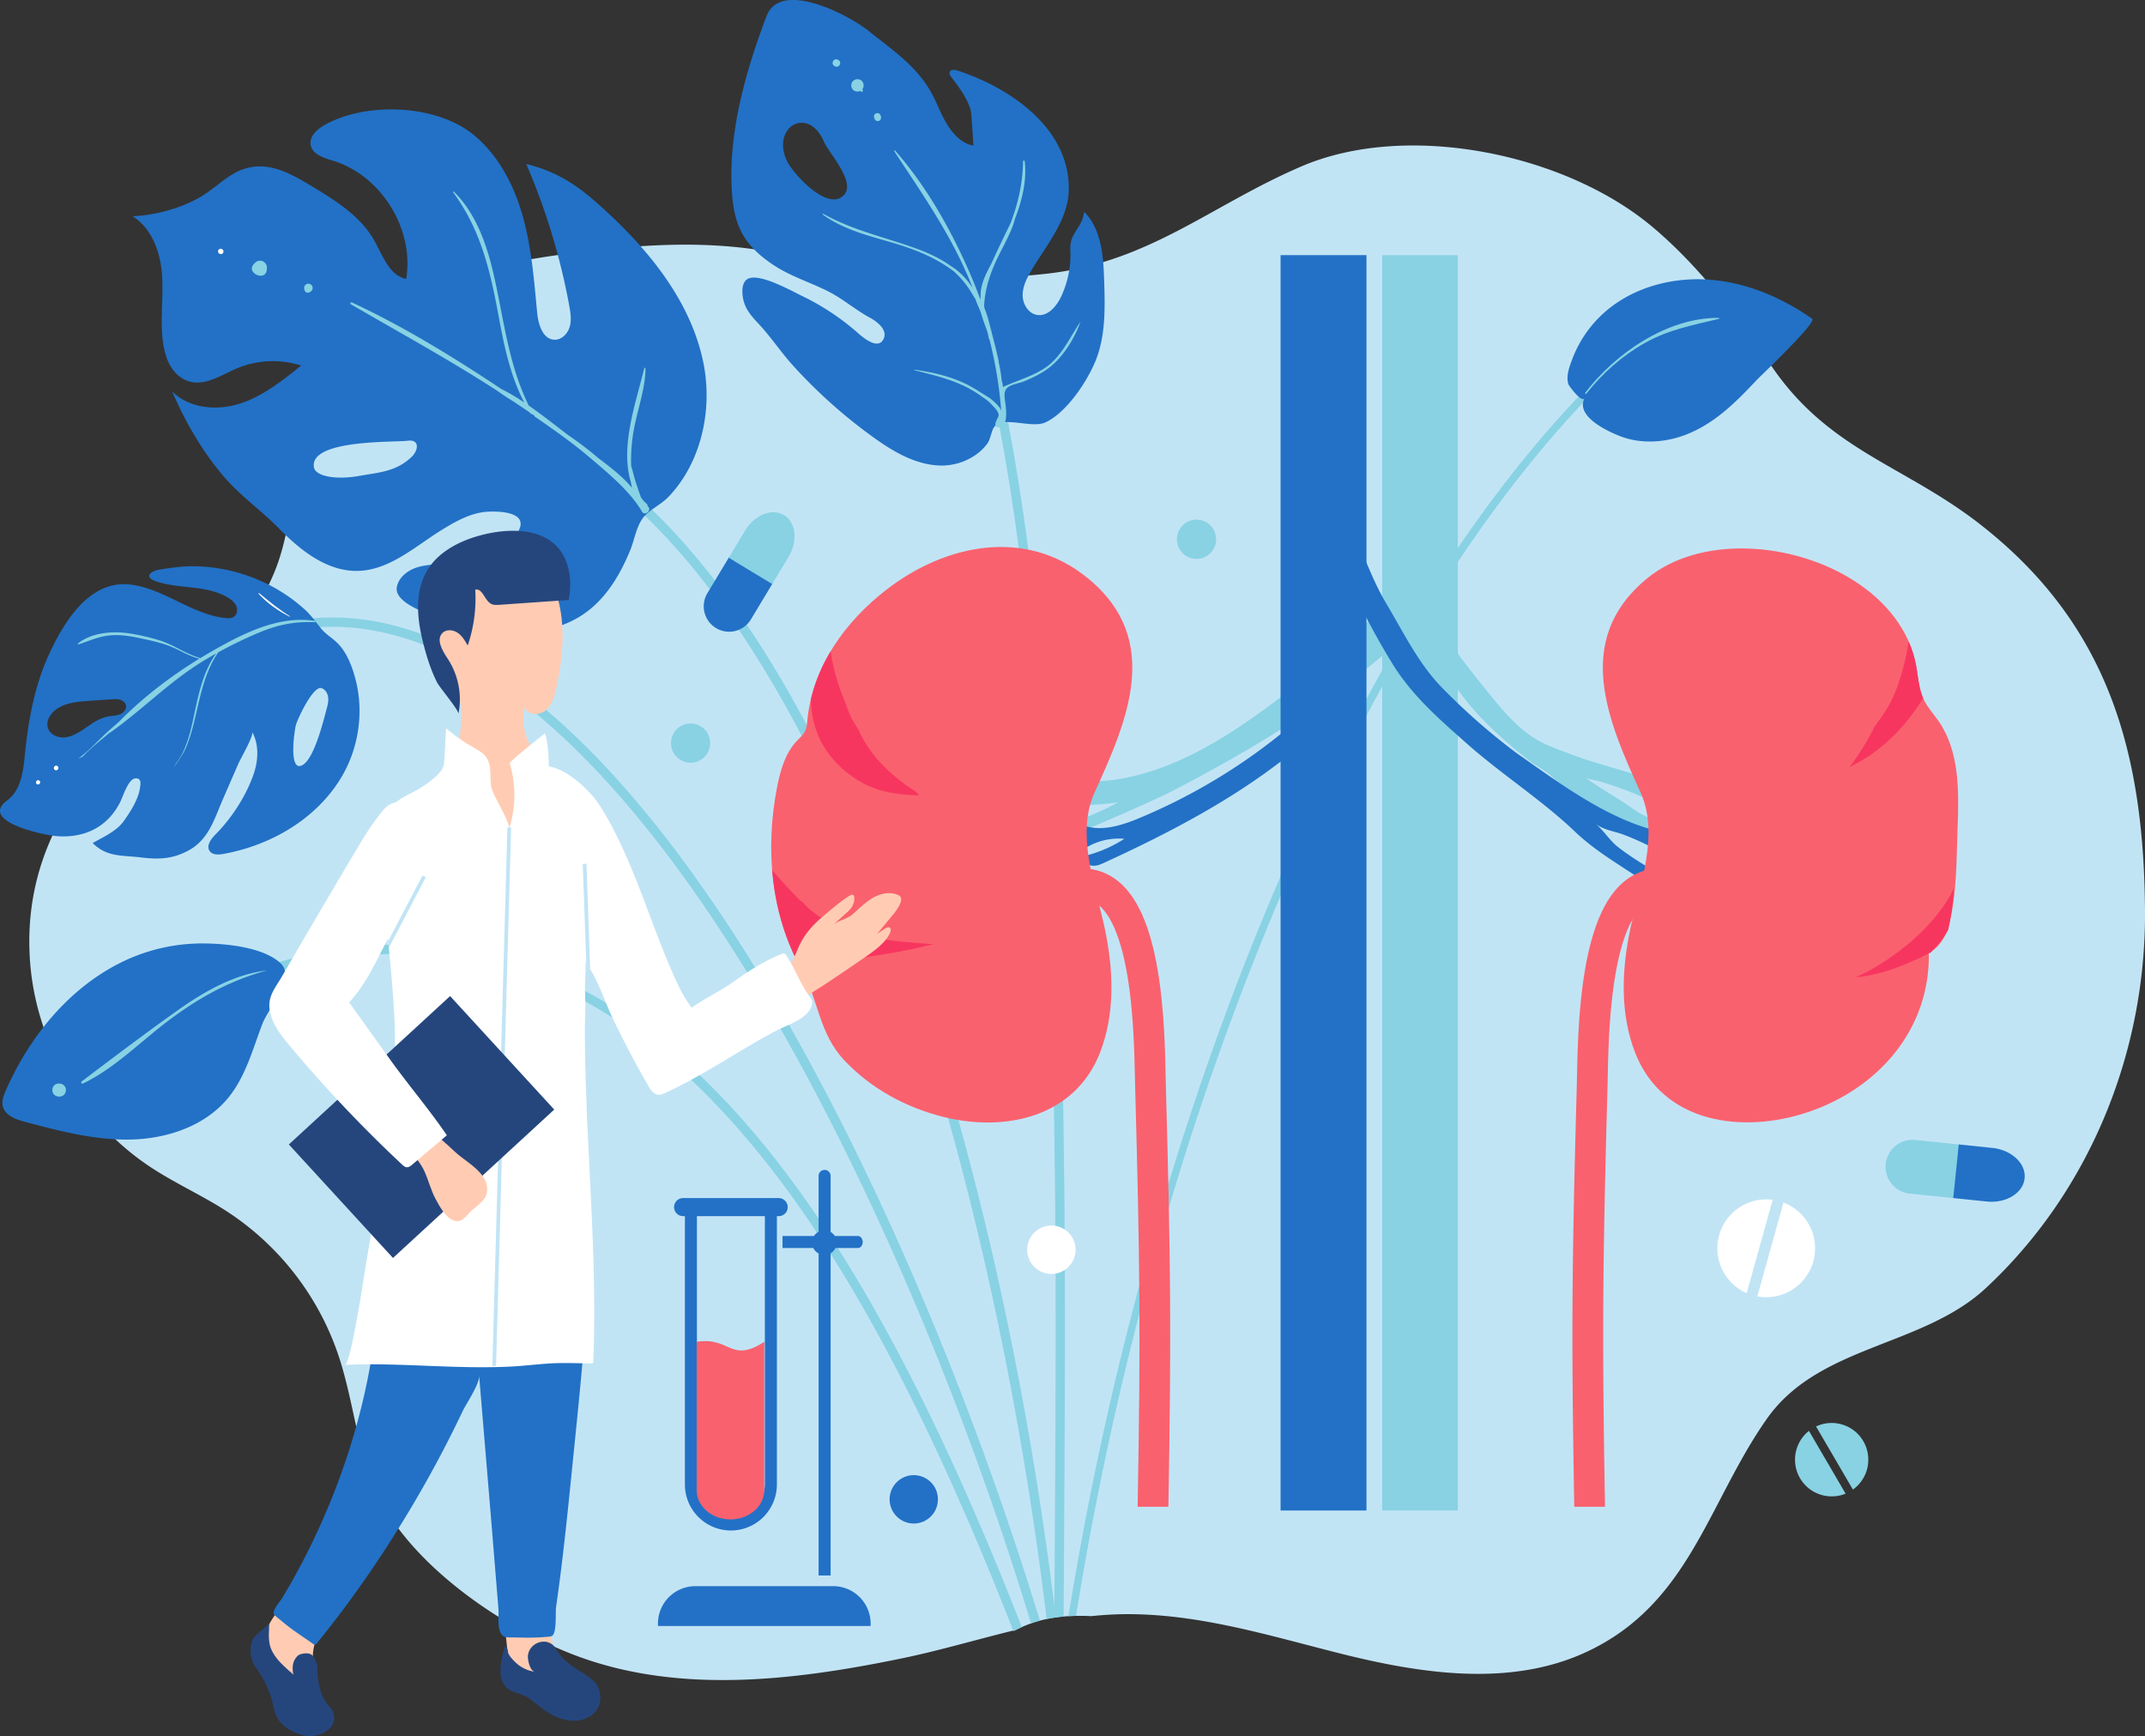 <?xml version="1.0" encoding="UTF-8"?>
<svg xmlns="http://www.w3.org/2000/svg" width="629" height="509" fill="none">
  <rect width="100%" height="100%" fill="#333333" stroke="none"/>
  <g clip-path="url(#clip0_919_1665)">
    <path d="M629 267.13c-.295-46.503-10.709-84.198-48.624-113.616-21.895-16.989-43.606-21.369-60.347-45.376-10.463-15.017-21.491-29.871-35.494-41.629-25.745-21.62-71.953-30.983-102.846-17.748-26.451 11.332-44.395 27.917-74.222 31.428-27.471 3.233-55.097-1.59-82.08-6.422-19.119-3.424-38.772-2.004-58.035.5-11.95 1.553-23.997 3.55-35.038 8.396-18.544 8.12-32.451 23.993-40.83 42.178-6.428 13.977-5.204 29.762-11.514 44.078a90.305 90.305 0 0 1-15.9 24.438 85.158 85.158 0 0 1-13.908 12.271C24.766 223.461 6.605 248.461 8.77 281.32c1.6 24.302 15.118 47.538 35.45 60.92 7.284 4.795 15.32 8.358 22.62 13.131a81.458 81.458 0 0 1 32.219 41.46c3.915 11.452 5.224 23.663 9.018 35.155 7.943 24.059 37.631 44.633 60.497 53.313 30.326 11.512 64.189 7.473 95.952.912 11.181-2.31 22.252-5.636 33.416-8.336a35.68 35.68 0 0 1 6.362-2.531c5.094-1.467 10.417-1.764 15.688-1.502 2.727-.273 5.438-.47 8.181-.546 22.252-.546 43.5 6.135 64.849 11.503 23.883 6.008 50.083 9.923 72.381-.546 30.032-14.084 35.404-43.565 52.652-68.186 15.254-21.775 45.629-21.057 64.279-38.404 30.435-28.318 46.939-69.087 46.666-110.533z" fill="#C1E4F5"></path>
    <path d="M299.641 477.051c-13.158-33.602-25.985-61.742-39.148-85.883-15.89-29.142-31.96-51.972-49.123-69.797-9.201-9.556-18.788-17.658-28.499-24.094-10.169-6.738-20.798-11.864-31.594-15.233a112.915 112.915 0 0 0-34.971-5.09c-12.383.134-25.36 2.248-38.556 6.28l.797 2.614c49.305-15.051 92.11-2.807 130.86 37.424 31.128 32.323 59.076 81.642 87.777 154.994a35.902 35.902 0 0 1 2.457-1.215zm15.901-3.291c24.051-150.133 84.079-291.243 153.886-361.05l-1.543-1.546c-18.95 18.95-37.25 42.953-54.397 71.351-16.179 26.783-31.276 57.4-44.91 90.98-13.024 32.113-24.523 66.52-34.18 102.265a957.16 957.16 0 0 0-21.076 98.088c.74-.044 1.48-.073 2.22-.088z" fill="#88D2E3"></path>
    <path d="M304.285 475.338c.218-.063.436-.117.657-.177a972.212 972.212 0 0 0-35.079-96.223c-16.089-37.757-33.326-71.31-51.228-99.74-20.346-32.293-41.035-57.04-61.495-73.551-23.226-18.739-46.184-26.843-68.242-24.083l.338 2.709c21.295-2.665 43.566 5.242 66.191 23.501 20.228 16.32 40.716 40.843 60.901 72.88 32.813 52.089 63.987 122.938 86.013 195.301.64-.215 1.287-.434 1.944-.617zm5.315-1.116c-3.627-30.098-8.598-60.188-14.81-89.53-7.066-33.378-15.544-64.882-25.208-93.632-10.477-31.171-22.26-58.837-35.03-82.229-13.902-25.472-29.045-45.992-45.025-60.999l-1.865 1.991c30.193 28.364 57.626 77.505 79.335 142.108 18.044 53.698 32.161 118.389 39.919 182.761a39.316 39.316 0 0 1 2.684-.47z" fill="#88D2E3"></path>
    <path d="M531.411 93.465c-8.622-6.048-18.611-10.376-29.091-11.376-10.479-.999-21.447 1.5-29.835 7.87a34.55 34.55 0 0 0-11.369 15.179c-.851 2.252-1.941 5.007-1.23 7.429.189.639 4.014 5.669 4.759 4.197-2.697 5.346 6.787 9.712 10.49 11.138 6.109 2.351 13.172 1.878 19.209-.448 8.489-3.277 14.644-9.51 20.725-15.957 1.287-1.352 17.812-17 16.342-18.032z" fill="#2271C6"></path>
    <path d="M504.008 93.2c-15.042-.131-30.394 10.414-39.15 21.948-.164.215.147.499.319.273 4.761-6.007 10.528-11.149 17.234-14.903 6.989-3.916 14-5.188 21.649-7.029.177-.03.115-.286-.052-.29zM309.294 454.147c-.043 6.93-.084 13.582-.122 20.138.908-.14 1.816-.246 2.726-.328.036-6.444.08-12.984.12-19.791.671-105.206 1.503-236.136-16.394-330.365l-2.678.51c17.848 93.97 17.016 224.75 16.348 329.836z" fill="#88D2E3"></path>
    <path d="M7.325 221.009c-.5 5.005-1.143 10.69-5.2 13.652-8.348 6.103 10.318 10.125 14.297 10.472 8.161.713 15.129-2.515 18.88-10.084.729-1.466 2.313-6.627 4.345-6.826 1.955-.194 1.606 1.679 1.32 3.236-.595 3.235-2.828 6.706-4.726 9.343-2.097 2.914-6 4.642-9.07 6.368 4.205 4.224 8.78 3.55 14.074 4.216 5.25.658 9.53.51 14.303-2.185 5.71-3.208 7.324-9.141 9.817-14.884l4.565-10.479c.545-1.251 4.573-8.244 4.024-9.246 1.986 3.643 1.83 8.148.519 12.085-2.133 6.412-6.485 13.153-11.222 17.918-1.35 1.365-2.868 3.386-1.759 4.942.832 1.169 2.566 1.092 3.976.836 14.14-2.523 27.692-10.488 34.905-22.936 4.742-8.192 6.272-18.317 4.063-27.532-.916-3.804-2.454-8.159-5.181-11.056-1.609-1.709-3.673-2.779-5.157-4.642-1.546-1.927-2.901-3.863-4.816-5.594a48.435 48.435 0 0 0-13.4-8.544 49.86 49.86 0 0 0-18.764-4.047c-3.455-.057-6.754.423-10.155.942-2.727.413-5.07 2.22-1.011 3.55 6.839 2.233 14.769.977 20.915 4.718 1 .612 1.966 1.39 2.424 2.458.459 1.067.249 2.512-.728 3.162-.695.458-1.592.439-2.419.355-4.943-.506-9.544-2.695-14.002-4.863-4.459-2.169-9.043-4.388-13.976-4.959-4.578-.527-8.497.956-11.84 3.528-5.386 4.139-9.272 11.096-11.977 16.983-4.183 9.139-6.03 19.147-7.024 29.113zm79.413-8.312c.475-1.854 5.1-11.809 7.592-10.922 1.075.383 1.743 1.516 1.893 2.649.15 1.133-.131 2.272-.431 3.375-.878 3.208-3.903 16.047-7.767 16.779-1.363.256-1.89-1.497-2.001-3.744-.156-3.134.483-7.225.714-8.137zm-70.445-4.581c2.78-2.1 6.471-2.411 9.943-2.646l6.504-.44c.834-.057 1.688-.112 2.49.131.801.243 1.545.849 1.706 1.671.208 1.065-.632 2.095-1.62 2.54-.987.445-2.105.469-3.176.622-4.99.705-7.909 5.215-12.544 6.13-2.217.437-4.89-.546-5.558-2.714-.58-1.881.546-3.902 2.084-5.15l.171-.144z" fill="#2271C6"></path>
    <path d="M22.852 188.669c4.068-3.255 10.196-3.711 15.167-2.951a60.928 60.928 0 0 1 8.922 2.091c4.09 1.286 7.54 3.927 11.655 5.092a.125.125 0 0 1 .09.096 123.466 123.466 0 0 1 3.027-1.799c9.138-5.257 19.83-10.849 30.651-9.153.273.041.183.407-.068.396-6.3-.295-11.224.841-17.005 3.309a124.757 124.757 0 0 0-11.407 5.57.156.156 0 0 1-.02.132c-4.19 6.261-5.232 13.436-7.032 20.593a48.945 48.945 0 0 1-2.1 6.69c-.973 2.364-2.348 4.166-3.711 6.146l-.044.019c.232-.374.45-.753.658-1.144 3.714-4.601 4.815-12.268 5.982-17.401 1.195-5.251 2.602-10.36 5.782-14.772a166.15 166.15 0 0 0-4.15 2.424c-9.712 6.007-17.587 14.142-26.831 20.697a.122.122 0 0 1-.064.019.122.122 0 0 1-.064-.019c-2.66 2.269-5.653 4.547-8.045 7.149-.46.205-.916.418-1.363.628 3.34-2.419 6.228-5.775 9.315-8.492.883-.781 1.771-1.558 2.664-2.332 6.894-7.061 15.2-13.396 23.602-18.543-2.58-.611-4.699-1.865-7.09-2.987-3.207-1.502-6.7-2.236-10.147-2.979-2.95-.636-5.89-1.122-8.925-.852-3.376.298-6.125 1.62-9.291 2.633a.162.162 0 0 1-.158-.26z" fill="#88D2E3"></path>
    <path d="M76.021 173.919c2.9 2.425 5.727 4.724 8.94 6.739.081.049.027.183-.063.137-3.33-1.691-6.545-3.921-9.06-6.709-.095-.107.077-.254.183-.167zM16.75 224.545c.799.371.22 1.616-.578 1.242-.8-.374-.224-1.616.578-1.242zm-5.318 4.262c.731.342.202 1.478-.529 1.136-.73-.341-.201-1.477.53-1.136z" fill="#fff"></path>
    <path d="M275.663 136.492c3.565.09 7.072-.911 10.054-2.869a14.467 14.467 0 0 0 3.84-3.613c.962-1.365 1.156-3.905 2.121-4.986 2.727-3.072 10.804.65 14.84-1.168 6.199-2.794 12.318-12.056 14.764-18.117 2.959-7.32 2.754-15.485 2.506-23.382-.229-7.203-.766-15.16-5.871-20.238-.518 4.721-4.314 6.152-4.055 11.07a28.953 28.953 0 0 1-2.689 13.761c-1.363 2.897-3.951 5.914-7.09 5.38-2.511-.424-4.15-3.114-4.194-5.664-.044-2.55 1.137-4.953 2.43-7.154 4.483-7.645 10.888-14.903 11.085-23.755.406-18.057-17.139-30.035-32.658-35.081-.834-.273-2.051-.339-2.291.51-.136.486.183.972.483 1.365 2.28 3.08 4.636 6.008 5.708 9.754.291 1.018.741 10.346.818 10.354-3.295-.44-5.97-3.356-7.658-6.07-1.799-2.897-2.95-6.146-4.562-9.15-4.287-7.987-11.663-12.86-18.483-18.33-6.086-4.882-25.873-15.097-29.953-4.44-6.25 16.323-11.575 35.268-10.089 52.814.793 9.404 3.965 14.829 12.113 20.23 5.132 3.4 10.831 5.054 16.228 7.82 4.341 2.228 8.153 5.62 12.56 7.9 2.064 1.274 4.442 3.363 3.6 5.64-1.405 3.79-5.904.11-7.606-1.397a71.84 71.84 0 0 0-16.391-10.89c-3.191-1.537-12.293-6.69-15.8-5.095-1.41.645-1.795 2.471-1.726 4.022.193 4.394 2.323 6.6 5.047 9.543 3.425 3.703 6.272 8.006 9.656 11.766a150.115 150.115 0 0 0 23.414 20.984c5.906 4.292 12.541 8.265 19.849 8.486zM230.17 45.695c-3-8.972 6.997-14.384 11.436-4.17 1.462 3.37 9.356 11.742 5.937 15.578-4.663 5.22-14.772-6.037-16.588-9.557a13.228 13.228 0 0 1-.785-1.85z" fill="#2271C6"></path>
    <path d="M293.374 125.199c.985-.213.908-.8 1.364-1.478a.54.54 0 0 0 .087-.196c.385-1.756.218-3.43 0-5.188-.163-1.251-.6-3.293.306-4.369 1.09-1.311 3.583-1.51 5.085-2.132 2.924-1.21 5.85-2.624 8.266-4.7 3.654-3.142 6.762-8.23 8.325-12.732 0-.014 0-.019-.022 0-3.117 4.55-5.364 9.934-10.005 13.224-3.752 2.659-8.522 3.899-12.683 5.849a6.963 6.963 0 0 0-.363-1.912 39.975 39.975 0 0 0-.861-5.259.384.384 0 0 0 .021-.232c-.586-2.79-1.3-5.567-2.026-8.325-.082-.42-.19-.835-.321-1.242-.516-2-1.015-4.096-1.811-6.021a5.223 5.223 0 0 0-.156-.721c.221-4.915 1.691-9.423 3.802-13.87 1.816-3.824 4.191-7.69 5.287-11.832 2.043-5.336 3.474-11.048 2.815-16.763a.237.237 0 0 0-.25-.225.238.238 0 0 0-.225.25c-.123 6.537-1.492 12.404-3.695 18.174a377.261 377.261 0 0 0-5.653 11.886c-1.688 3.085-3.291 6.392-3.095 9.707-.033.246-.052.494-.079.74a132.214 132.214 0 0 0-2.779-7.031c-5.571-12.937-12.89-26.071-22.243-36.663-.118-.133-.328.052-.235.197 8.031 12.238 16.217 23.875 21.946 37.462.364.883.728 1.77 1.091 2.66-1.74-2.621-3.984-5.013-6.435-6.45-3.202-2.315-6.919-3.98-10.635-5.31-9.081-3.252-18.224-5.207-26.724-9.983-.137-.076-.295.136-.161.232 5.893 4.279 13.037 6.073 19.926 8.077 6.817 1.982 12.947 4.382 18.344 8.45a26.703 26.703 0 0 1 4.259 4.752c.775 1.128 1.47 2.326 2.198 3.498.545 1.676 1.456 3.249 1.909 4.975.6 2.206 1.68 4.172 1.993 6.46a.54.54 0 0 0 .202.366 120.756 120.756 0 0 1 3.444 20.844l-.065.172c.311-.868-2.866-3.587-3.504-3.97-1.986-1.185-3.946-2.536-6.016-3.612-4.879-2.54-10.362-3.796-15.764-4.557a.082.082 0 0 0-.099.062.092.092 0 0 0 .011.063.087.087 0 0 0 .052.036c4.459 1.127 8.977 2.184 13.218 4.014a30.684 30.684 0 0 1 5.887 3.276c1.11.803 2.348 1.516 3.272 2.54.786.873 1.816 1.706 2.182 2.88.191.62.027.767-.232 1.319-.423.898-1.513 2.943.619 2.646.08-.017.156-.029.226-.038zm-35.687-89.732a1.005 1.005 0 0 0 .635-1.232c-.032-.153-.076-.306-.117-.459a1.008 1.008 0 0 0-1.233-.566 1.007 1.007 0 0 0-.676 1.178c.055.148.109.298.172.442a1.002 1.002 0 0 0 1.219.637zm-5.372-8.84a.378.378 0 0 0 .693.083.37.37 0 0 0 .041-.142.366.366 0 0 0-.099-.272.348.348 0 0 0-.122-.083c.089-.104.166-.217.229-.339.439-.849.112-2.048-.783-2.457a1.848 1.848 0 0 0-2.454.784c-.439.849-.112 2.047.782 2.457a1.934 1.934 0 0 0 1.713-.03zm-6.073-7.645c.652-1.264-1.309-2.28-1.963-1.015-.655 1.264 1.314 2.271 1.963 1.015z" fill="#88D2E3"></path>
    <path d="M67.055 321.712c-6.683 8.29-17.725 12.083-28.36 12.386-10.635.303-21.095-2.457-31.379-5.188-2.727-.724-5.917-1.911-6.517-4.669-.333-1.524.273-3.08.9-4.505 7.022-15.987 18.786-30.372 34.526-37.9a53.716 53.716 0 0 1 23.277-5.226c6.563.025 17.67 1.024 22.783 5.816 4.478 4.197-3.45 12.858-5.35 17.789-2.822 7.353-4.84 15.253-9.88 21.497z" fill="#2271C6"></path>
    <path d="M51.94 296.341c-9.43 6.703-18.794 13.759-28 20.752-.328.248.03.767.39.595 8.895-4.26 16.277-11.689 24.038-17.664 9.176-7.061 18.578-12.404 29.786-15.463a.012.012 0 0 0 .01-.004.013.013 0 0 0 .004-.009.015.015 0 0 0-.004-.01.017.017 0 0 0-.01-.004c-9.642 1.188-18.426 6.269-26.214 11.807zm-36.58 23.111c-.195 2.542 3.753 2.851 3.95.303.196-2.548-3.753-2.851-3.95-.303z" fill="#88D2E3"></path>
    <path d="M129.175 155.603c4.071-2.537 8.631-5.188 13.534-5.551 3.288-.235 12.023-.066 9.511 5.261-.63 1.335-1.827 2.308-3.032 3.157a38.25 38.25 0 0 1-18.222 6.769c-2.885.273-5.838.24-8.606 1.092-2.768.852-5.41 2.889-5.983 5.734-1.467 7.304 23.768 12.148 29.345 12.926 8.704 1.218 18.03.055 25.309-4.874 6.661-4.511 10.839-11.607 13.822-18.917 1.227-3.003 1.767-6.952 3.818-9.499 1.846-2.297 5.154-3.749 7.265-5.934 9.817-10.157 13.089-25.819 10.318-39.422-3.507-17.284-15.031-31.887-27.94-43.888-7.556-7.025-13.684-11.84-23.997-14.379a192.932 192.932 0 0 1 12.599 41.488c.379 2.07.722 4.232.141 6.252-.58 2.021-2.367 3.859-4.466 3.788-3.439-.115-4.742-4.497-5.07-7.919-.897-9.39-1.619-18.865-4.134-27.955-2.514-9.09-6.992-17.9-14.213-23.96-10.907-9.15-31.466-10.034-43.824-3.216-2.29 1.264-4.72 3.405-4.238 5.98.516 2.768 3.856 3.754 6.545 4.579 14.153 4.36 23.861 20.017 21.458 34.669-4.996-1.016-6.896-6.925-9.421-11.362-4.072-7.162-11.429-11.708-18.484-15.951-4.834-2.908-10.035-5.917-15.668-5.669-7.12.311-10.843 5.363-16.422 8.738-5.67 3.437-13.654 5.622-20.25 5.854 5.126 3.167 7.687 9.327 8.453 15.307 1.091 8.42-1.213 17.748 1.45 25.926 1.062 3.26 3.431 6.294 6.725 7.219 4.77 1.341 9.441-1.911 14.003-3.85a27.317 27.317 0 0 1 18.816-.819c-5.525 4.451-11.218 8.992-17.97 11.157-6.752 2.165-14.906 1.453-19.88-3.607 3.804 8.842 8.727 17.413 14.982 24.785 4.982 5.868 11.066 10.018 16.362 15.435 5.745 5.874 13.14 11.976 21.722 12.421 9.905.5 17.783-6.864 25.642-11.765zm-37.108-18.559c-1.454-8.192 23.258-7.335 27.269-7.802.758-.087 1.595-.158 2.223.274 1.404.982.419 3.213-.819 4.407-4.521 4.368-9.615 4.581-15.379 5.605-6.872 1.234-12.828.118-13.294-2.484z" fill="#2271C6"></path>
    <path d="M189.945 148.427l-.085-.077a.542.542 0 0 0-.18-.584 11.04 11.04 0 0 1-1.764-1.993.6.6 0 0 0 0-.06c-.578-1.639-1.154-3.277-1.675-4.942-.42-1.344-.687-2.783-1.156-4.121a49.373 49.373 0 0 1 1.091-12.219c1.148-5.444 3.043-10.834 3.114-16.432 0-.218-.319-.213-.368-.019-2.43 9.961-7.074 22.813-3.968 33.195.115.628.246 1.25.379 1.873-2.817-3.419-6.392-6.087-10.089-8.899-.374-.322-.739-.653-1.121-.967a101.546 101.546 0 0 0-7.597-5.665l-.344-.273c-3.529-2.676-7.256-5.655-11.134-8.342-5.536-11.263-7.052-23.25-9.637-35.496-2.064-9.778-5.037-19.95-12.271-27.185-.123-.123-.327.06-.227.196 8.113 11.067 10.845 23.002 13.3 36.253 1.609 8.68 3.4 17.503 7.532 25.339a61.08 61.08 0 0 0-6.75-3.965c-14.013-9.321-28.602-18.294-43.821-25.374a.306.306 0 0 0-.273.546c14.453 8.413 29.042 16.353 43.085 25.473 1.489 1.092 3.068 2.089 4.658 3.072a677.583 677.583 0 0 1 4.772 3.233c.052.079.09.163.142.243a.266.266 0 0 0 .156.121.26.26 0 0 0 .196-.026c.272.197.57.401.859.601a.155.155 0 0 0-.023.113c.008.04.031.074.064.097 5.625 3.861 11.18 7.768 16.361 12.2 5.299 4.516 11.549 9.625 15.099 15.676.807 1.422 3.057-.429 1.675-1.592zM90.619 85.759c.095-.043.188-.093.272-.142a1.304 1.304 0 0 0 .794-1.155 1.265 1.265 0 0 0-.739-1.174 1.26 1.26 0 0 0-1.685 1.609c.027.103.054.204.087.305a.981.981 0 0 0 1.27.557zM78.23 79.053l.025-.352a2.034 2.034 0 0 0-1.195-2.094 2.026 2.026 0 0 0-2.35.524l-.246.257c-2.511 2.643 3.513 5.335 3.766 1.665z" fill="#88D2E3"></path>
    <path d="M65.474 74.043c.417-.945-1.05-1.595-1.467-.65-.418.945 1.063 1.597 1.467.65z" fill="#fff"></path>
    <path d="M321.034 264.591c2.999 1.693 7.12 6.826 9.593 21.625 1.789 10.698 2.026 22.551 2.182 29.634.024 1.199.046 2.275.071 3.203 1.385 50.318 1.636 72.162.722 122.728h9.015c.9-50.648.663-72.577-.725-122.976-.024-.91-.046-1.964-.071-3.135-.147-7.329-.393-19.594-2.288-30.945-2.492-14.927-7.09-24.088-14.076-28.006-5.86-3.291-12.798-2.641-20.621 1.933l4.546 7.795c7.321-4.287 10.58-2.457 11.652-1.856z" fill="#FA616E"></path>
    <path d="M427.499 74.802h-22.184v368.071h22.184V74.802z" fill="#88D2E3"></path>
    <path d="M415.694 167.871l.041-1.726a241.469 241.469 0 0 1-39.898 38.052c-14.357 10.857-29.972 21.331-48.081 24.285-8.844 1.442-16.021-.308-24.586-1.717l.163 7.227a56.683 56.683 0 0 0 24.614 1.172 66.8 66.8 0 0 1-14.922 6.228c.311 1.076.622 2.153.935 3.23.251.877 25.963-10.733 28.262-11.91 24.349-12.484 47.82-26.661 68.34-44.917 5.98-5.319 4.957-12.541 5.132-19.924z" fill="#88D2E3"></path>
    <path d="M400.704 74.802h-25.189v368.071h25.189V74.802z" fill="#2271C6"></path>
    <path d="M440.463 207.933c2.778 3.167 5.786 6.135 9.293 8.382 3.381 2.168 7.265 3.444 10.995 4.861 5.391 2.048 10.973 3.508 16.473 5.218 1.405.437 2.806.887 4.194 1.365.859.298 3.597.819 4.091 1.567.199.312.273 2.125.42 2.679.284 1.27.48 2.558.586 3.855a121.452 121.452 0 0 0-11.6-4.844c-1.969-.704-3.957-1.389-5.97-1.963-1.175-.333-3.291-.529-4.248-1.242 3.588 2.676 7.412 4.874 11.164 7.285 1.636 1.057 3.196 2.228 4.873 3.276.545.331 5.369 2.712 5.364 2.966a23.333 23.333 0 0 1-.835 5.857c.254-.921-7.452-4.915-8.322-5.431a40.37 40.37 0 0 0-4.671-2.392c-3.306-1.461-6.371-4.129-9.414-6.097-2.648-1.712-5.35-3.277-7.597-5.434-2.182-2.1-5.053-3.361-7.412-5.267-2.539-2.048-5.102-4.121-7.518-6.313-4.669-4.232-9.032-8.694-12.672-13.874-2.798-3.992-5.585-7.806-8.197-11.935-.352-.56-.717-1.149-.745-1.81-.068-1.729 1.56-4.342 2.22-5.98a348.635 348.635 0 0 0 14.126 18.72c1.75 2.166 3.523 4.396 5.402 6.551z" fill="#88D2E3"></path>
    <path d="M404.699 173.69a65.391 65.391 0 0 0 1.726 3.113c5.083 8.532 9.544 17.783 16.413 24.798a188.16 188.16 0 0 0 21.982 19.277c13.008 9.076 27.507 20.075 43.315 23.231-.314-.06-1.838 4.962-1.936 5.27a82.172 82.172 0 0 0-9.741-4.524c-2.809-1.123-5.999-1.398-8.475-3.26 2.454 2.08 3.957 4.772 6.484 6.752 3.466 2.714 7.344 5.043 11.091 7.342-.128-.079-1.691 3.618-1.816 3.916-7.363-5.292-15.146-9.336-21.892-15.769-9.73-9.283-21.502-16.776-31.633-25.751-8.42-7.468-16.277-14.24-22.129-23.851a230.214 230.214 0 0 1-15.401-30.079c-.3-.71-.6-1.442-.619-2.209a6.297 6.297 0 0 1 .447-2.111l2.47-7.345c3.761 6.867 6.114 14.267 9.714 21.2zm-17.226 30.224c-2.675 3.374-5.882 6.28-9.176 9.051a171.15 171.15 0 0 1-44.01 26.816c-5.323 2.223-11.336 4.186-16.741 2.168l1.091 6.491a18.738 18.738 0 0 1 11.074-2.512 38.454 38.454 0 0 1-11.579 5.018c-.504 1.237.696 2.633 2.013 2.848 1.317.216 2.62-.36 3.831-.92 23.724-10.922 47.026-23.419 65.875-41.989 3.545-3.506 7.278-7.673 8.429-12.684.452-1.971.329-12.317-3.434-7.645-3.106 3.866-4.18 9.325-7.373 13.358z" fill="#2271C6"></path>
    <path d="M260.111 172.759c-12.249 9.409-21.815 22.663-23.361 38.374-.107 1.079-.183 2.184-.644 3.17-.545 1.161-1.568 2.01-2.454 2.941-3.371 3.569-4.791 8.533-5.743 13.349-3.643 18.398-1.8 37.717 7.068 53.543 5.181 9.231 5.072 18.818 12.751 26.895 7.881 8.29 18.047 13.751 29.099 16.487 17.971 4.45 38.284.024 45.687-18.748 4.571-11.594 4.02-24.64 1.388-36.823-2.645-12.258-8.527-27.338-2.904-39.644 9.493-20.785 20.013-44.685-1.909-62.695-18.349-15.086-41.863-10.005-58.978 3.151z" fill="#FA616E"></path>
    <path d="M268.382 232.002c-5.999-3.853-11.486-8.738-15.072-14.963a30.42 30.42 0 0 1-1.589-3.187 25.088 25.088 0 0 1-3.627-7.372 61.8 61.8 0 0 1-4.522-15.493 49.832 49.832 0 0 0-5.786 14.005c.076 4.265.938 8.465 2.948 12.375 2.727 5.278 7.259 9.556 12.47 12.322 5.064 2.698 10.711 3.375 16.362 3.523a11.97 11.97 0 0 0-1.184-1.21zm-1.352 44.327c-4.415-.385-8.978-.855-13.226-2.168a52.03 52.03 0 0 1-7.826-3.102 17.883 17.883 0 0 1-4.734-1.764 21.712 21.712 0 0 1-6.024-4.988 1.367 1.367 0 0 1-.676-.377 144.117 144.117 0 0 1-8.11-8.825c.76 9.316 3.111 18.368 7.251 26.576 2.129.123 4.273.106 6.378.052a136.085 136.085 0 0 0 15.794-1.417c4.909-.708 9.817-1.6 14.668-2.731 1.056-.246 2.108-.502 3.158-.778-2.219-.142-4.439-.284-6.653-.478z" fill="#F73660"></path>
    <path d="M543.62 170.23c9.356 5.955 16.378 14.515 18.292 25.069.597 3.298.764 6.749 2.203 9.777 1.127 2.368 2.959 4.317 4.443 6.477 6.051 8.825 5.887 20.359 5.492 31.057-.341 9.322-.202 19.558-2.545 28.635-.861 3.347-2.825 6.569-5.895 8.15.401 22.505-14.944 39.887-35.723 46.768-18.89 6.256-42.205 3.255-50.345-17.393-4.573-11.594-4.019-24.64-1.391-36.824 2.646-12.257 8.528-27.337 2.907-39.644-9.495-20.784-20.013-44.684 1.909-62.695 15.413-12.677 42.448-10.96 60.653.623z" fill="#FA616E"></path>
    <path d="M561.917 195.298a32.24 32.24 0 0 0-2.228-7.246 63.472 63.472 0 0 1-1.54 7.487c-1.069 3.981-2.373 8.052-4.462 11.626-1.186 2.026-2.587 3.908-3.943 5.819a79.616 79.616 0 0 1-7.362 11.883 47.283 47.283 0 0 0 3.34-1.775c7.734-4.508 13.635-10.993 18.232-18.401-1.29-2.935-1.469-6.233-2.037-9.393zm8.416 69.732c-4.074 6.078-9.575 11.16-15.525 15.362a61.927 61.927 0 0 1-10.618 6.133c.635-.049 1.27-.115 1.908-.205 5.806-.819 11.44-2.935 16.719-5.42a100.882 100.882 0 0 0 3.521-1.742 1.45 1.45 0 0 1 .311-.459 30.687 30.687 0 0 0 4.605-5.955c.947-3.976 1.446-8.156 1.737-12.372a35.201 35.201 0 0 1-2.658 4.658z" fill="#F73660"></path>
    <path d="M483.123 255.053a15.879 15.879 0 0 0-4.32 1.665c-6.981 3.919-11.584 13.079-14.079 28.007-1.895 11.351-2.141 23.616-2.288 30.942a471.859 471.859 0 0 1-.071 3.137c-1.388 50.4-1.636 72.326-.725 122.976h9.018c-.903-50.566-.666-72.41.72-122.727.024-.931.046-2.007.071-3.203.141-7.083.381-18.936 2.181-29.634 1.909-11.468 4.808-17.12 7.417-19.878.598-3.776 1.154-7.577 2.076-11.285z" fill="#FA616E"></path>
    <path d="M240.047 461.915V344.73a1.763 1.763 0 0 1 3.525 0v117.185h-3.525z" fill="#2271C6"></path>
    <path d="M229.466 362.386h22.107c.775 0 1.402.789 1.402 1.764s-.627 1.767-1.402 1.767h-22.107v-3.531z" fill="#2271C6"></path>
    <path d="M241.751 367.945a3.616 3.616 0 0 0 3.613-3.618 3.616 3.616 0 0 0-3.613-3.618 3.615 3.615 0 0 0-3.613 3.618 3.615 3.615 0 0 0 3.613 3.618zm-44.086-14.026a2.645 2.645 0 0 0 2.645 2.648h.529v78.658c0 3.582 1.421 7.017 3.95 9.55a13.483 13.483 0 0 0 9.537 3.958c3.578 0 7.009-1.424 9.539-3.957a13.516 13.516 0 0 0 3.951-9.551v-78.658h.529a2.646 2.646 0 0 0 0-5.294H200.31a2.64 2.64 0 0 0-2.444 1.633 2.645 2.645 0 0 0-.201 1.013zm6.7 2.648h19.925v78.658a9.986 9.986 0 0 1-2.975 6.948 9.96 9.96 0 0 1-13.975 0 9.986 9.986 0 0 1-2.975-6.948v-78.658z" fill="#2271C6"></path>
    <path d="M214.203 445.486c5.476 0 9.915-3.861 9.915-8.623v-43.448c-9.915 6.433-9.915-1.575-19.83 0v43.459c0 4.762 4.44 8.612 9.915 8.612z" fill="#FA616E"></path>
    <path d="M255.301 476.731h-62.365v-.702c0-2.91 1.155-5.701 3.21-7.759a10.953 10.953 0 0 1 7.75-3.215h40.445c2.907 0 5.695 1.157 7.75 3.215a10.982 10.982 0 0 1 3.21 7.759v.702z" fill="#2271C6"></path>
    <path d="M150.423 259.454c5.219-1.343 9.272-6.43 10.635-11.823 1.448-5.788.884-13.406-.512-19.16-1.309-5.392-5.942-9.311-6.845-15.045a19.302 19.302 0 0 1 .06-6.007c.892 2.25 4.281 2.458 6.16.934 1.879-1.523 2.599-4.03 3.136-6.389 2.427-10.619 3.272-22.726-1.892-32.709-3.066-5.93-4.923-5.171-10.758-4.762-6.038.429-10.564 1.619-14.652 6.553-2.07 2.502-3.062 5.265-4.48 8.069-2.228 4.399-3.33 8.317-2.149 13.224 1.161 4.825 5.001 8.175 5.811 13.401 2.061 13.322-6.703 26.781-3.169 40.122a19.781 19.781 0 0 0 8.424 11.512c2.288 1.455 4.938 2.435 7.649 2.408a10.914 10.914 0 0 0 2.582-.328zm16.244 96.958c-16.217-.117-32.431-.249-48.645-1.428a195.22 195.22 0 0 1-.756 12.975c-1.09 11.556-3.373 22.966-5.947 34.287-3.411 14.996-7.401 29.992-13.744 44.046-3.13 6.938-6.817 13.652-11.267 19.826-3.878 5.395-10.851 11.705-8.746 19.179 1.257 4.456 3.728 8.443 6.152 12.336.453.788.995 1.521 1.615 2.185a6.002 6.002 0 0 0 3.52 1.701 2.967 2.967 0 0 0 1.693-.224c.819-.421 1.227-1.346 1.478-2.228.699-2.458.614-5.033.197-7.52-.86-5.109-.818-8.768 1.609-13.601 2.11-4.221 5.069-7.937 7.635-11.869 4.6-7.026 9.433-13.896 14.076-20.894 10.349-15.594 17.886-31.84 24.816-49.149a849.554 849.554 0 0 1 5.093 46.451c1.214 15.018 1.86 30.167 3.818 45.116.772 5.939 7.456 10.322 12.841 11.998 5.01 1.562 7.908-5.409 4.145-8.623-2.629-2.244-3.659-6.13-4.259-9.45-1.865-10.299.717-20.795 1.061-31.111 1.033-31.254 1.889-62.709 3.615-94.003z" fill="#FFCCB3"></path>
    <path d="M117.427 335.387c-1.061 0-2.119.057-3.179.147a407.698 407.698 0 0 1-5.364 62.897c-4.044 24.302-13.362 48.876-26.059 69.983-.616 1.021-2.907 3.571-2.558 4.751.137.464 2.182 1.977 2.667 2.397 2.684 2.297 5.798 4.222 8.672 6.28a.866.866 0 0 0 .778.294.859.859 0 0 0 .662-.504c9.525-11.692 18.158-24.168 26.001-37.077a340.446 340.446 0 0 0 16.61-30.776c1.091-2.307 5.14-8.137 4.829-10.616 1.151 13.767 2.301 27.535 3.45 41.304.447 5.352.872 10.709 1.311 16.064.297 3.64.595 7.281.895 10.922.174 2.119-.237 4.453.363 6.52.733 2.52 2.181 2.054 4.567 2.122 3.362.095 6.64.114 9.981-.246.356 0 .703-.117.987-.333 1.26-1.202.791-6.709 1.033-8.391 2.086-14.455 3.504-28.842 4.974-43.39 1.034-10.251 2.103-20.498 2.964-30.767 1.721-20.526-1.685-43.085-4.232-63.476.24 1.933-21.938 3.233-23.659 3.355-8.559.618-17.133-1.55-25.693-1.46z" fill="#2271C6"></path>
    <path d="M252.62 281.356l.104-.071c2.831-1.947 6.976-4.62 8.317-7.918.183-.454.273-1.063-.12-1.366-.392-.303-.949-.024-1.363.246l-2.359 1.54 4.328-5.188c.878-1.054 4.139-4.997 2.028-6.083-2.331-1.202-5.235-.62-7.512.679-2.277 1.3-4.112 3.236-6.114 4.932-1.672 1.417-4.21 1.734-5.727 3.156l4.211-3.823c.99-.903 1.748-1.78 2.012-3.126.175-.882.273-2.608-1.121-1.802-2.587 1.493-5.355 3.981-7.706 5.917-2.806 2.313-5.323 4.999-6.962 8.281-.878 1.759-1.491 3.651-2.503 5.336a9.16 9.16 0 0 1-5.012 3.967c-2.277.795-4.909.858-6.632 2.794-2.165 2.457 1.533 6.19 2.844 8.464.133.294.355.538.636.696a1.4 1.4 0 0 0 .891-.019c1.819-.458 3.507-1.321 5.16-2.211 7.864-4.271 15.243-9.339 22.6-14.401z" fill="#FFCCB3"></path>
    <path d="M114.973 288.313c.305 3.716.567 7.435.731 11.168.226 5.147.172 10.302-.101 15.446a221.432 221.432 0 0 1-3.793 30.009c-1.729 9.01-3.169 17.707-4.636 26.638-.447 2.695-4.314 28.515-6.054 28.594 16.089-.721 32.355 1.316 48.602.505 3.777-.188 7.557-.661 11.301-.906 4.142-.273 8.39-.028 12.544-.044a.41.41 0 0 0 .297-.077.428.428 0 0 0 .093-.3c.91-22.319-.546-44.602-1.585-66.922-.114-2.476-.324-4.972-.324-7.451-.3-7.419-.516-14.84-.546-22.267-.016-3.67.273-7.403.085-11.067-.164-3.375.273-6.796.063-10.212.073 1.21 1.221 2.408 1.821 3.41a41.388 41.388 0 0 1 2.274 4.517c1.364 3.082 2.528 6.261 3.984 9.308a287.89 287.89 0 0 0 10.404 19.733c.687 1.188 1.598 2.512 2.967 2.594.687.041 1.344-.251 1.971-.546 11.303-5.188 21.306-12.287 32.366-18.163 3.273-1.74 10.297-3.722 10.72-8.249.054-.579-.273-1.12-.578-1.611-2.785-3.716-4.413-8.336-6.989-12.287a1.216 1.216 0 0 0-.606-.571 1.176 1.176 0 0 0-.739.115c-5.23 2.067-9.91 5.188-14.496 8.41-3.834 2.681-8.26 4.707-11.909 7.372-2.773-3.596-4.592-7.82-6.381-11.995-6.544-15.258-11.682-33.424-20.651-47.377-2.893-4.497-9.522-10.551-14.864-11.381-.058-3.293-.224-6.528-1.091-9.739-.668.546-10.635 8.36-10.362 8.879a32.583 32.583 0 0 1-.216 19.253c.545-1.693-4.671-9.8-5.181-12.189-.635-3.004.341-6.826-1.827-9.3-.946-1.073-2.236-1.761-3.474-2.474a55.512 55.512 0 0 1-7.963-5.57c-.273 3.148-.273 6.28-.545 9.417-.074.82-.156 1.68-.565 2.403-1.573 2.78-6.484 5.822-9.255 7.19-2.61 1.286-5.906 3.276-7.363 5.933-.591 1.068-.673 2.335-.728 3.55-.725 15.588 1.334 30.86 2.599 46.254z" fill="#fff"></path>
    <path d="M145.463 400.482l4.415-157.853-1.091-.03-4.418 157.965c.363-.03.728-.058 1.094-.082z" fill="#C1E4F5"></path>
    <path d="M162.522 325.321l-30.537-33.275-47.284 43.507 30.537 33.275 47.284-43.507z" fill="#25467D"></path>
    <path d="M140.715 343.788c-2.105-2.337-5.257-4.18-7.172-5.968-4.671-4.369-9.566-8.541-15.028-11.892-6.272-3.844-3.717 5.773-1.592 8.173 2.642 2.984 5.784 5.543 7.488 9.21 1.246 2.678 1.909 5.608 3.319 8.218 1.022 1.912 2.874 5.325 4.96 6.16 2.454 1.15 3.654-.737 5.091-2.252 1.74-1.83 4.761-3.241 5.064-6.147.215-2.146-.717-3.934-2.13-5.502z" fill="#FFCCB3"></path>
    <path d="M166.04 164.624a14.944 14.944 0 0 0-.93-1.96c-5.484-9.68-20.471-7.662-29.077-4.058-4.538 1.912-8.792 4.915-11.126 9.265-3.444 6.395-2.476 14.223-.731 20.962 1.009 3.91 2.182 7.678 4.012 11.288.728 1.422 6.446 8.208 6.25 9.18a21.803 21.803 0 0 0-3.139-16.151c-1.565-2.368-3.545-5.696-1.475-7.624 1.164-1.092 3.098-.876 4.407.025 1.308.901 2.135 2.332 2.923 3.71a43.08 43.08 0 0 0 2.209-16.383c2.181-.466 2.727 3.242 4.734 4.214.709.341 1.535.295 2.32.24l20.343-1.425c.72-3.744.646-7.755-.72-11.283zM80.49 501.625c.153.528.348 1.043.585 1.54.85 1.753 2.345 3.14 4.046 4.095 3 1.666 6.272 2.458 9.41.934 1.994-.964 3.546-2.378 3.461-4.751-.06-1.747-.995-2.61-2.02-3.822-.974-1.155-1.593-2.674-2.005-4.096a20.689 20.689 0 0 1-.875-5.693c0-1.447-.232-2.731-1.09-3.981a2.456 2.456 0 0 0-.939-.869c-.94-.442-3.076-.213-3.817.546-1.596 1.587-1.604 3.583-1.2 5.647-.082-.412-1.233-1.22-1.563-1.545-.788-.773-1.62-1.486-2.37-2.299-1.407-1.529-2.64-3.296-3.062-5.369a15.7 15.7 0 0 1-.18-3.549l.066-2.621c-.014.546-2.294 2.2-2.727 2.618-.778.745-1.882 1.567-2.258 2.616a8.928 8.928 0 0 0 1.306 8.23c1.772 2.364 2.934 4.882 3.998 7.645.58 1.499.771 3.154 1.235 4.724zm95.4-2.349c.428-1.728-.03-4.527-1.29-5.87-2.528-2.698-6.19-4.03-8.843-6.57a17.32 17.32 0 0 1-2.801-3.522c-2.222-3.629-7.701-1.911-8.145 2.092-.123 1.092.561 4.579 2.067 4.751a10.156 10.156 0 0 1-5.85-2.895c-.717-.699-1.578-1.605-1.977-2.542-.114-.273-.384-2.457-.981-1.865a.756.756 0 0 0-.172.355c-.758 2.714-1.655 6.482-.777 9.229 1.382 4.331 5.454 3.441 8.431 5.784 3.297 2.593 6.177 5.212 10.45 6.053 2.746.546 5.811.115 7.908-1.726a6.424 6.424 0 0 0 1.98-3.274z" fill="#25467D"></path>
    <path d="M118.245 235.473c1.448.565 2.637 1.957 3.161 4.013 1.451 5.685 2.162 10.439.433 16.206-2.086 6.949-5.028 13.598-8.355 20.034-3.272 6.312-6.236 12.939-11.107 18.168l12.023 16.765c5.441 7.586 11.369 14.472 16.635 22.202l-10.183 8.618c-.452.382-.968.789-1.56.756-.545-.027-.992-.423-1.39-.795a394.408 394.408 0 0 1-32.775-34.622c-2.348-2.802-4.715-5.734-5.727-9.262-1.426-4.97 1.05-7.408 3.308-11.31a3408.266 3408.266 0 0 1 21.777-37.069c2.512-4.216 4.674-7.777 7.862-11.607 1.838-2.215 4.066-2.807 5.898-2.097z" fill="#fff"></path>
    <path d="M573.864 343.06c.213-2.499.633-4.978.845-7.476l-13.089-1.344a7.876 7.876 0 0 0-5.785 1.73 7.904 7.904 0 0 0-2.579 8.39c.297.994.786 1.92 1.44 2.725a7.884 7.884 0 0 0 5.315 2.872l13.111 1.346c.592-2.709.521-5.48.742-8.243z" fill="#88D2E3"></path>
    <path d="M572.773 351.268l9.817 1.007c5.689.584 10.663-2.457 11.107-6.799.445-4.341-3.818-8.333-9.495-8.918l-9.817-1.007-1.612 15.717zM219.881 166.997c-2.045-1.188-3.99-2.545-6.032-3.732l-6.411 10.649a7.453 7.453 0 0 0-.853 5.641 7.437 7.437 0 0 0 3.381 4.592 7.442 7.442 0 0 0 5.634.855 7.452 7.452 0 0 0 4.586-3.386l6.425-10.662c-2.075-1.603-4.47-2.649-6.73-3.957z" fill="#2271C6"></path>
    <path d="M226.436 171.232l4.808-7.976c2.787-4.642 2.182-10.103-1.325-12.23-3.521-2.127-8.634-.101-11.423 4.525l-4.808 7.978 12.748 7.703z" fill="#88D2E3"></path>
    <path d="M522.988 352.586l-7.668 27.513a14.3 14.3 0 0 0 10.191-1.929 14.336 14.336 0 0 0 6.218-8.313 14.356 14.356 0 0 0-1.02-10.336 14.33 14.33 0 0 0-7.721-6.935zm-3.164-.8a14.313 14.313 0 0 0-9.779 2.239 14.338 14.338 0 0 0-5.913 8.115 14.36 14.36 0 0 0 .854 10.009 14.334 14.334 0 0 0 7.203 6.992l7.635-27.355z" fill="#fff"></path>
    <path d="M532.537 418.23l10.813 18.513a10.778 10.778 0 0 0 3.043-14.205 10.742 10.742 0 0 0-13.856-4.308zm-2.083 1.291a10.782 10.782 0 0 0-2.613 13.881 10.743 10.743 0 0 0 13.363 4.526l-10.75-18.407zM202.507 223.633a5.75 5.75 0 0 0 5.746-5.753 5.75 5.75 0 0 0-5.746-5.753 5.75 5.75 0 0 0-5.745 5.753 5.75 5.75 0 0 0 5.745 5.753zm154.034-64.598a5.753 5.753 0 0 0-4.751-6.601 5.747 5.747 0 0 0-6.592 4.757 5.751 5.751 0 0 0 4.751 6.601 5.747 5.747 0 0 0 6.592-4.757z" fill="#88D2E3"></path>
    <path d="M267.954 446.693c3.914 0 7.087-3.178 7.087-7.097 0-3.919-3.173-7.096-7.087-7.096-3.914 0-7.087 3.177-7.087 7.096s3.173 7.097 7.087 7.097z" fill="#2271C6"></path>
    <path d="M308.313 373.515c3.914 0 7.087-3.177 7.087-7.096s-3.173-7.097-7.087-7.097c-3.915 0-7.088 3.178-7.088 7.097a7.092 7.092 0 0 0 7.088 7.096z" fill="#fff"></path>
    <path d="M172.206 283.022c.192.308.407.601.643.876.083.093.156.194.216.303l-1.091-30.95-1.091.041 1.034 29.009c.084.235.188.472.289.721zm-58.215-5.068l10.873-20.752-.969-.505-10.013 19.132c0 .708.052 1.417.109 2.125z" fill="#C1E4F5"></path>
  </g>
  <defs>
    <clipPath id="clip0_919_1665">
      <path fill="#fff" d="M0 0H629V509H0z"></path>
    </clipPath>
  </defs>
</svg>
